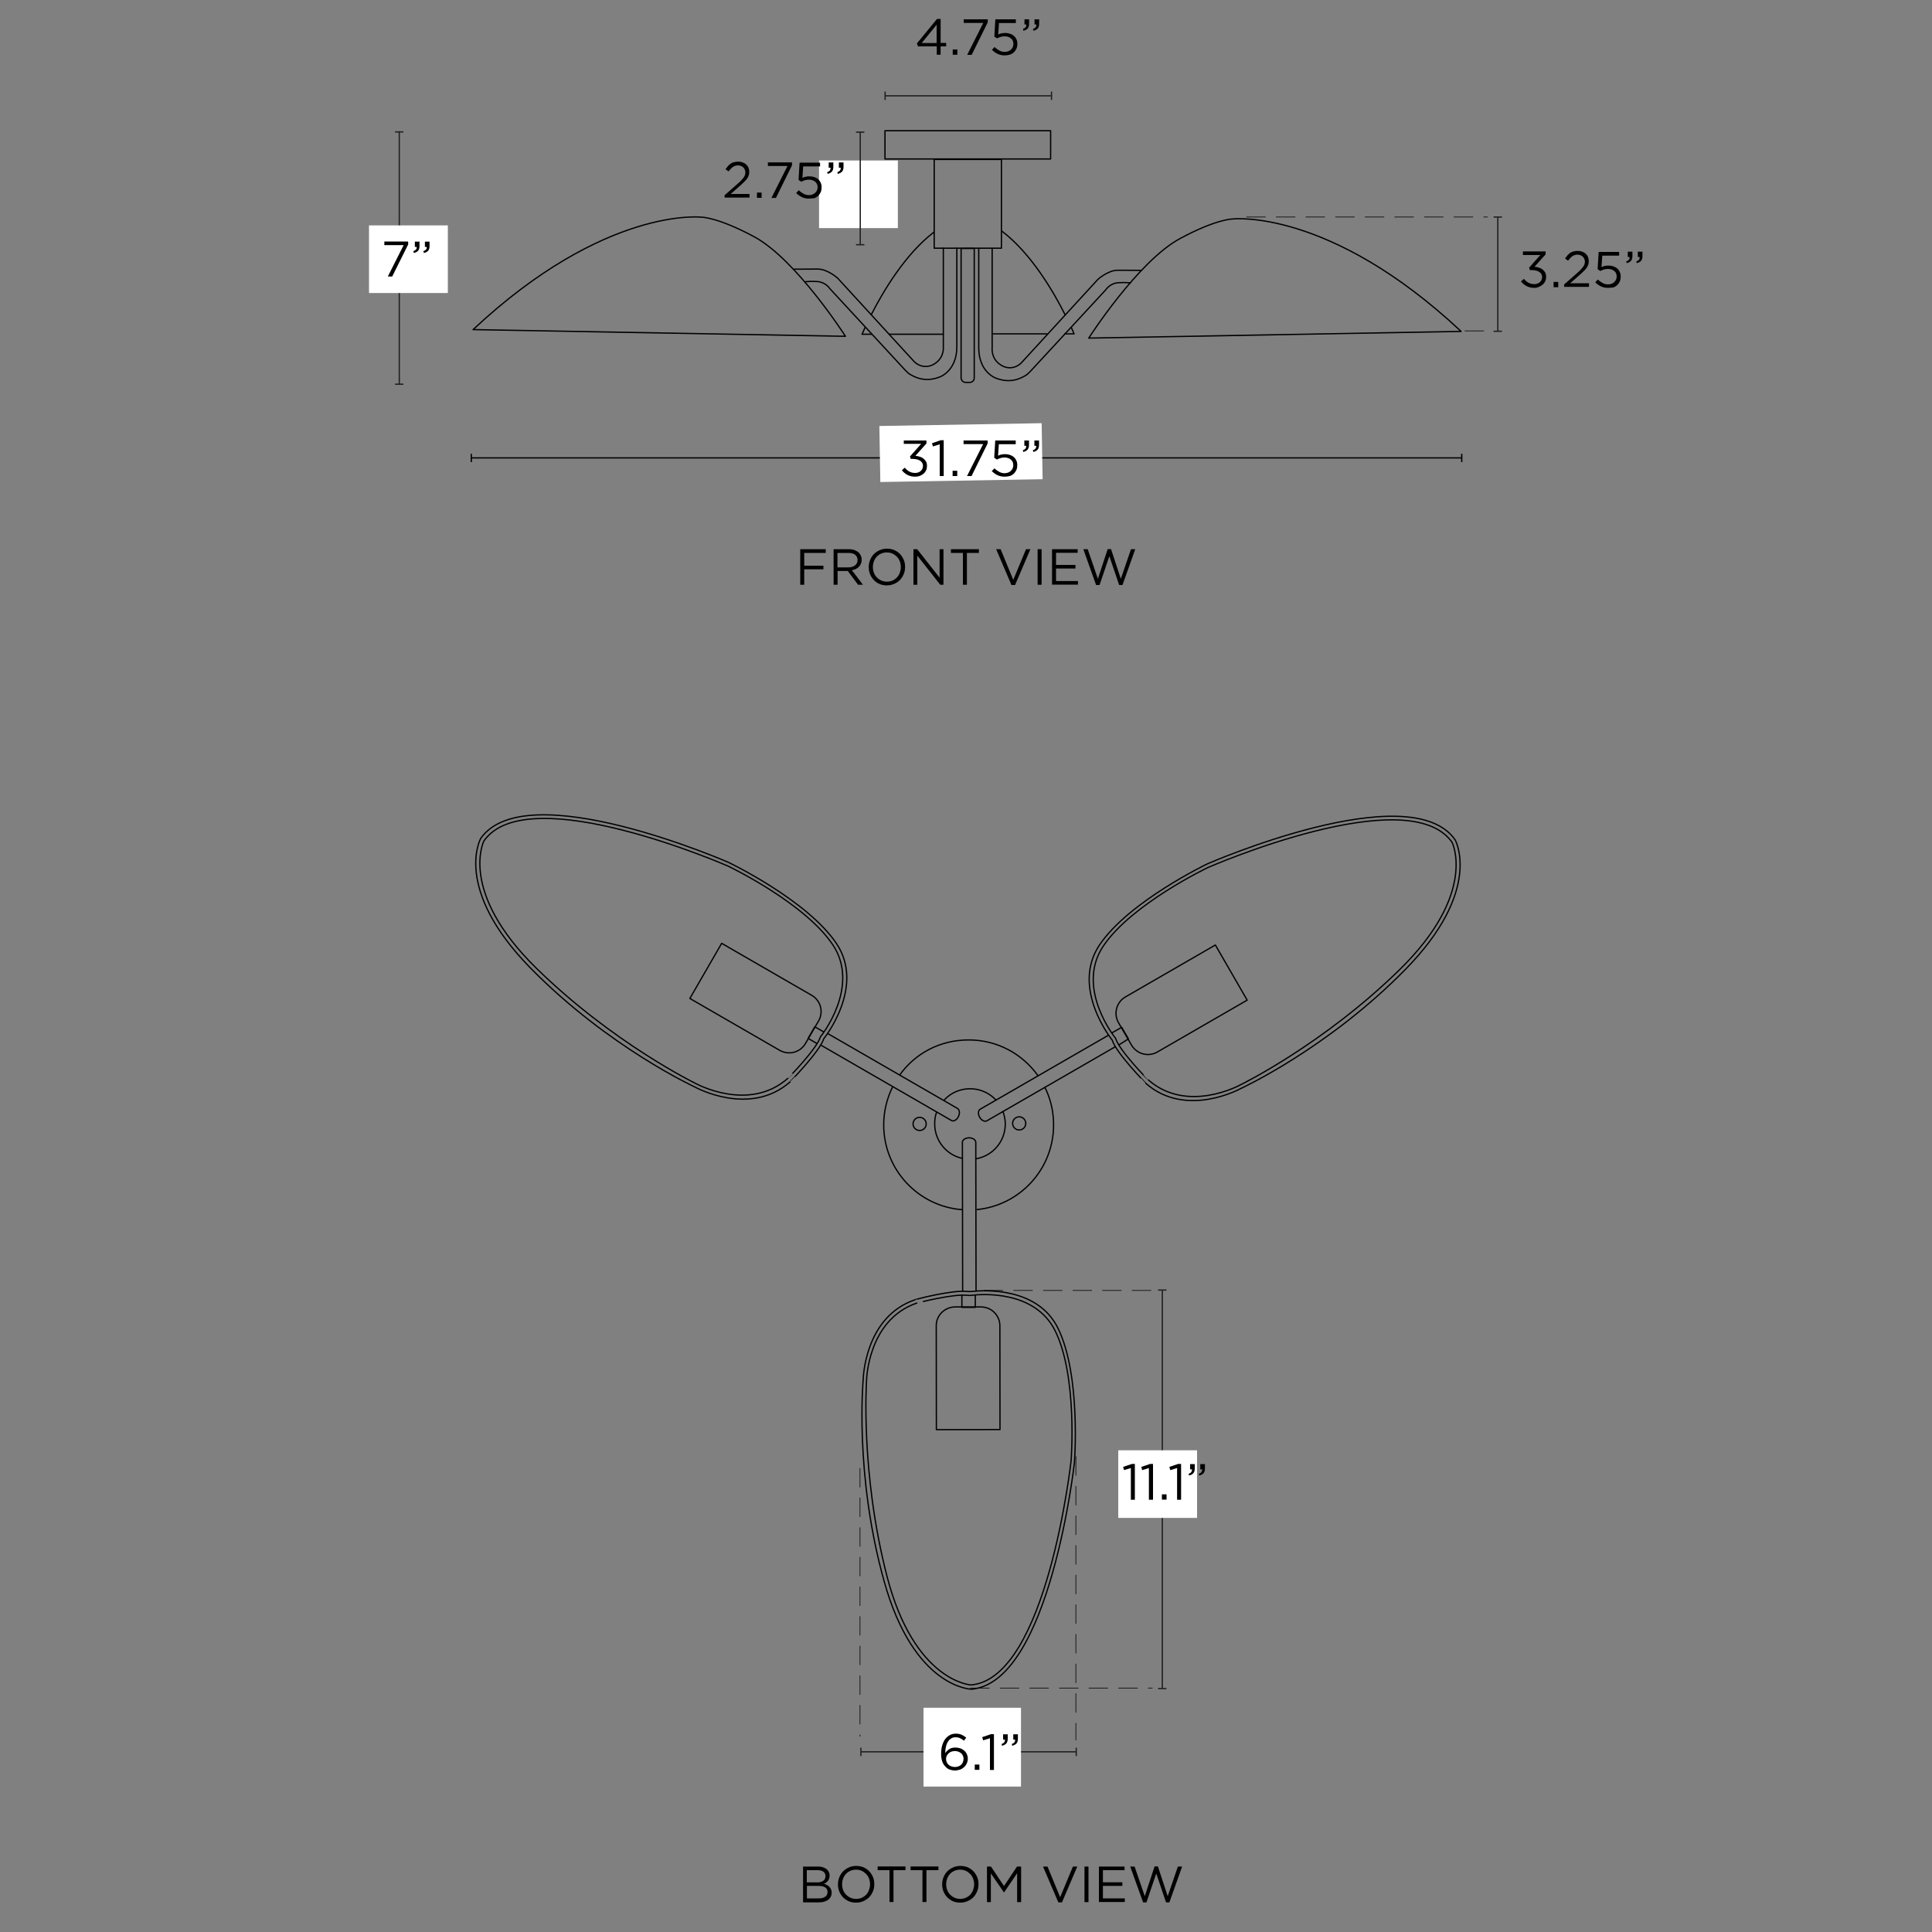 <svg xml:space="preserve" style="enable-background:new 0 0 1500 1500;" viewBox="0 0 1500 1500" height="1500px" width="1500px" y="0px" x="0px" xmlns:xlink="http://www.w3.org/1999/xlink" xmlns="http://www.w3.org/2000/svg" id="Capa_2" version="1.1">
<rect x="0" y="0" width="1500" height="1500" fill="#808080" stroke="none"/>
<style type="text/css">
	.st0{fill:#FFFFFF;}
	.st1{fill:none;stroke:#231F20;stroke-miterlimit:10;}
	.st2{fill:#231F20;}
	.st3{fill:none;stroke:#000000;stroke-miterlimit:10;}
	.st4{fill:none;stroke:#000000;stroke-width:0.5;stroke-miterlimit:10;stroke-dasharray:15,8;}
	.st5{fill:none;stroke:#000000;stroke-linecap:round;stroke-linejoin:round;}
</style>
<rect height="52.5" width="61.2" class="st0" y="124.6" x="635.9"></rect>
<g>
	<g>
		<line y2="298.3" x2="310" y1="102.4" x1="310" class="st1"></line>
		<g>
			<rect height="1" width="6.5" class="st2" y="101.9" x="306.7"></rect>
		</g>
		<g>
			<rect height="1" width="6.5" class="st2" y="297.8" x="306.7"></rect>
		</g>
	</g>
</g>
<rect height="52.5" width="61.2" class="st0" y="175" x="286.5"></rect>
<g>
	<g>
		<line y2="355.5" x2="365.9" y1="355.5" x1="1134.9" class="st3"></line>
		<g>
			<rect height="6.5" width="1" y="352.3" x="1134.4"></rect>
		</g>
		<g>
			<rect height="6.5" width="1" y="352.3" x="365.4"></rect>
		</g>
	</g>
</g>
<rect height="43.5" width="126" class="st0" transform="matrix(1 -1.729838e-02 1.729838e-02 1 -5.966 12.957)" y="329.6" x="683"></rect>
<g>
	<path d="M623.4,1449.2h11.7c1.6,0,3,0.2,4.2,0.7c1.2,0.4,2.2,1,3,1.8c1.2,1.2,1.8,2.7,1.8,4.4v0.1c0,0.9-0.1,1.7-0.4,2.4
		c-0.2,0.7-0.6,1.3-1,1.8c-0.4,0.5-0.9,0.9-1.4,1.3c-0.5,0.4-1,0.7-1.6,0.9c0.8,0.2,1.6,0.5,2.3,0.9c0.7,0.4,1.3,0.8,1.9,1.4
		c0.5,0.5,0.9,1.1,1.3,1.9c0.3,0.7,0.5,1.6,0.5,2.5v0.1c0,1.2-0.2,2.2-0.7,3.2c-0.5,0.9-1.1,1.7-2,2.4c-0.9,0.6-1.9,1.1-3.2,1.5
		c-1.2,0.3-2.6,0.5-4.1,0.5h-12.2V1449.2z M640.9,1456.5c0-1.4-0.5-2.5-1.6-3.3c-1-0.8-2.6-1.2-4.5-1.2h-8.4v9.5h8.1
		c1.9,0,3.4-0.4,4.6-1.2C640.4,1459.4,640.9,1458.2,640.9,1456.5L640.9,1456.5z M642.5,1468.9c0-1.5-0.6-2.7-1.8-3.5
		c-1.2-0.8-3.1-1.2-5.5-1.2h-8.7v9.7h9.2c2.1,0,3.7-0.4,5-1.3C641.9,1471.8,642.5,1470.6,642.5,1468.9L642.5,1468.9z"></path>
	<path d="M664.6,1477.2c-2.1,0-4-0.4-5.7-1.1c-1.7-0.8-3.2-1.8-4.4-3.1c-1.2-1.3-2.2-2.8-2.9-4.5c-0.7-1.7-1-3.5-1-5.4v-0.1
		c0-1.9,0.3-3.7,1-5.4c0.7-1.7,1.6-3.3,2.9-4.6s2.7-2.3,4.5-3.1c1.7-0.8,3.7-1.2,5.8-1.2c2.1,0,4,0.4,5.7,1.1
		c1.7,0.8,3.2,1.8,4.4,3.1c1.2,1.3,2.2,2.8,2.9,4.5c0.7,1.7,1,3.5,1,5.4v0.1c0,1.9-0.3,3.7-1,5.4c-0.7,1.7-1.6,3.3-2.9,4.6
		c-1.2,1.3-2.7,2.3-4.5,3.1C668.7,1476.8,666.7,1477.2,664.6,1477.2z M664.7,1474.3c1.6,0,3-0.3,4.4-0.9c1.3-0.6,2.5-1.4,3.4-2.4
		c0.9-1,1.7-2.2,2.2-3.6c0.5-1.4,0.8-2.8,0.8-4.4v-0.1c0-1.6-0.3-3.1-0.8-4.4c-0.5-1.4-1.3-2.6-2.3-3.6c-1-1-2.1-1.8-3.4-2.4
		c-1.3-0.6-2.8-0.9-4.4-0.9s-3,0.3-4.4,0.9c-1.3,0.6-2.5,1.4-3.4,2.4c-0.9,1-1.7,2.2-2.2,3.6c-0.5,1.4-0.8,2.8-0.8,4.4v0.1
		c0,1.6,0.3,3.1,0.8,4.4c0.5,1.4,1.3,2.6,2.3,3.6c1,1,2.1,1.8,3.4,2.4C661.7,1474,663.1,1474.3,664.7,1474.3z"></path>
	<path d="M690.7,1452h-9.3v-2.9h21.6v2.9h-9.3v24.7h-3.1V1452z"></path>
	<path d="M716.3,1452H707v-2.9h21.6v2.9h-9.3v24.7h-3.1V1452z"></path>
	<path d="M745.5,1477.2c-2.1,0-4-0.4-5.7-1.1c-1.7-0.8-3.2-1.8-4.4-3.1c-1.2-1.3-2.2-2.8-2.9-4.5c-0.7-1.7-1-3.5-1-5.4v-0.1
		c0-1.9,0.3-3.7,1-5.4c0.7-1.7,1.6-3.3,2.9-4.6c1.2-1.3,2.7-2.3,4.5-3.1c1.7-0.8,3.7-1.2,5.8-1.2c2.1,0,4,0.4,5.7,1.1
		c1.7,0.8,3.2,1.8,4.4,3.1c1.2,1.3,2.2,2.8,2.9,4.5c0.7,1.7,1,3.5,1,5.4v0.1c0,1.9-0.3,3.7-1,5.4c-0.7,1.7-1.6,3.3-2.9,4.6
		c-1.2,1.3-2.7,2.3-4.5,3.1C749.5,1476.8,747.6,1477.2,745.5,1477.2z M745.5,1474.3c1.6,0,3-0.3,4.4-0.9c1.3-0.6,2.5-1.4,3.4-2.4
		c0.9-1,1.7-2.2,2.2-3.6c0.5-1.4,0.8-2.8,0.8-4.4v-0.1c0-1.6-0.3-3.1-0.8-4.4c-0.5-1.4-1.3-2.6-2.3-3.6c-1-1-2.1-1.8-3.4-2.4
		c-1.3-0.6-2.8-0.9-4.4-0.9c-1.6,0-3,0.3-4.4,0.9c-1.3,0.6-2.5,1.4-3.4,2.4c-0.9,1-1.7,2.2-2.2,3.6c-0.5,1.4-0.8,2.8-0.8,4.4v0.1
		c0,1.6,0.3,3.1,0.8,4.4c0.5,1.4,1.3,2.6,2.3,3.6c1,1,2.1,1.8,3.4,2.4C742.5,1474,744,1474.3,745.5,1474.3z"></path>
	<path d="M766.2,1449.2h3.2l10.1,15.1l10.1-15.1h3.2v27.6h-3.1v-22.4l-10.1,14.8h-0.2l-10.1-14.7v22.3h-3V1449.2z"></path>
	<path d="M809.8,1449.2h3.5l9.8,23.8l9.9-23.8h3.4l-11.9,27.8h-2.8L809.8,1449.2z"></path>
	<path d="M842,1449.2h3.1v27.6H842V1449.2z"></path>
	<path d="M853.2,1449.2h19.9v2.8h-16.8v9.4h15.1v2.8h-15.1v9.7h17v2.8h-20.1V1449.2z"></path>
	<path d="M877.5,1449.2h3.4l7.9,23l7.6-23.1h2.6l7.6,23.1l7.9-23h3.3l-9.9,27.8h-2.6l-7.6-22.4l-7.6,22.4h-2.6L877.5,1449.2z"></path>
</g>
<g>
	<g>
		<line y2="74.4" x2="687.2" y1="74.4" x1="816.4" class="st1"></line>
		<g>
			<rect height="6.5" width="1" class="st2" y="71.1" x="815.9"></rect>
		</g>
		<g>
			<rect height="6.5" width="1" class="st2" y="71.1" x="686.7"></rect>
		</g>
	</g>
</g>
<line y2="1001.9" x2="901.3" y1="1001.9" x1="763.8" class="st4"></line>
<g>
	<path d="M621.3,426.4h19.8v2.9h-16.7v9.9h14.9v2.8h-14.9v12h-3.1V426.4z"></path>
	<path d="M647.2,426.4H659c1.7,0,3.2,0.2,4.5,0.7c1.3,0.5,2.4,1.2,3.3,2c0.7,0.7,1.2,1.5,1.6,2.4c0.4,0.9,0.6,1.9,0.6,3v0.1
		c0,1.2-0.2,2.2-0.6,3.1c-0.4,0.9-0.9,1.7-1.6,2.4c-0.7,0.7-1.5,1.2-2.4,1.7c-0.9,0.4-1.9,0.7-3,0.9L670,454h-3.8l-8-10.7h-7.9V454
		h-3.1V426.4z M658.8,440.5c1,0,2-0.1,2.8-0.4c0.9-0.3,1.6-0.6,2.2-1.1c0.6-0.5,1.1-1.1,1.5-1.8c0.4-0.7,0.5-1.5,0.5-2.4v-0.1
		c0-1.7-0.6-3-1.9-4c-1.2-1-3-1.4-5.2-1.4h-8.5v11.2H658.8z"></path>
	<path d="M688.5,454.5c-2.1,0-4-0.4-5.7-1.1c-1.7-0.8-3.2-1.8-4.4-3.1c-1.2-1.3-2.2-2.8-2.9-4.5c-0.7-1.7-1-3.5-1-5.4v-0.1
		c0-1.9,0.3-3.7,1-5.4c0.7-1.7,1.6-3.3,2.9-4.6c1.2-1.3,2.7-2.3,4.5-3.1c1.7-0.8,3.7-1.2,5.8-1.2c2.1,0,4,0.4,5.7,1.1
		c1.7,0.8,3.2,1.8,4.4,3.1c1.2,1.3,2.2,2.8,2.9,4.5c0.7,1.7,1,3.5,1,5.4v0.1c0,1.9-0.3,3.7-1,5.4c-0.7,1.7-1.6,3.3-2.9,4.6
		c-1.2,1.3-2.7,2.3-4.5,3.1C692.5,454.1,690.6,454.5,688.5,454.5z M688.6,451.6c1.6,0,3-0.3,4.4-0.9c1.3-0.6,2.5-1.4,3.4-2.4
		c0.9-1,1.7-2.2,2.2-3.6c0.5-1.4,0.8-2.8,0.8-4.4v-0.1c0-1.6-0.3-3.1-0.8-4.4c-0.5-1.4-1.3-2.6-2.3-3.6c-1-1-2.1-1.8-3.4-2.4
		c-1.3-0.6-2.8-0.9-4.4-0.9c-1.6,0-3,0.3-4.4,0.9c-1.3,0.6-2.5,1.4-3.4,2.4c-0.9,1-1.7,2.2-2.2,3.6c-0.5,1.4-0.8,2.8-0.8,4.4v0.1
		c0,1.6,0.3,3.1,0.8,4.4c0.5,1.4,1.3,2.6,2.3,3.6c1,1,2.1,1.8,3.4,2.4C685.6,451.3,687,451.6,688.6,451.6z"></path>
	<path d="M709.2,426.4h2.9l17.4,22.1v-22.1h3V454h-2.5l-17.8-22.6V454h-3V426.4z"></path>
	<path d="M747.6,429.3h-9.3v-2.9H760v2.9h-9.3V454h-3.1V429.3z"></path>
	<path d="M773.4,426.4h3.5l9.8,23.8l9.9-23.8h3.4l-11.9,27.8h-2.8L773.4,426.4z"></path>
	<path d="M805.6,426.4h3.1V454h-3.1V426.4z"></path>
	<path d="M816.8,426.4h19.9v2.8h-16.8v9.4H835v2.8h-15.1v9.7h17v2.8h-20.1V426.4z"></path>
	<path d="M841.1,426.4h3.4l7.9,23l7.6-23.1h2.6l7.6,23.1l7.9-23h3.3l-9.9,27.8h-2.6l-7.6-22.4l-7.6,22.4H851L841.1,426.4z"></path>
</g>
<line y2="1310.6" x2="894.8" y1="1310.6" x1="753.3" class="st4"></line>
<g>
	<g>
		<line y2="1311" x2="902.4" y1="1001.6" x1="902.4" class="st1"></line>
		<g>
			<rect height="1" width="6.5" class="st2" y="1001.1" x="899.1"></rect>
		</g>
		<g>
			<rect height="1" width="6.5" class="st2" y="1310.5" x="899.1"></rect>
		</g>
	</g>
</g>
<rect height="52.5" width="61.2" class="st0" y="1126" x="868.2"></rect>
<g>
	<path d="M877.9,1139.8l-5.2,1.6l-0.7-2.5l6.8-2.3h2.3v27.8h-3.1V1139.8z"></path>
	<path d="M892,1139.8l-5.2,1.6l-0.7-2.5l6.8-2.3h2.3v27.8H892V1139.8z"></path>
	<path d="M902.1,1160.2h3.6v4.1h-3.6V1160.2z"></path>
	<path d="M913.8,1139.8l-5.2,1.6l-0.7-2.5l6.8-2.3h2.3v27.8h-3.1V1139.8z"></path>
	<path d="M922.8,1144.3c1-0.4,1.7-0.8,2.1-1.4c0.4-0.5,0.6-1.2,0.5-2.1h-1.4v-4.1h3.6v3.5c0,1.6-0.4,2.8-1.1,3.6
		c-0.7,0.8-1.8,1.4-3.3,1.8L922.8,1144.3z M930.7,1144.3c1-0.4,1.7-0.8,2.1-1.4c0.4-0.5,0.6-1.2,0.5-2.1h-1.4v-4.1h3.6v3.5
		c0,1.6-0.4,2.8-1.1,3.6c-0.7,0.8-1.8,1.4-3.3,1.8L930.7,1144.3z"></path>
</g>
<line y2="1351.2" x2="835.3" y1="1130.7" x1="835.3" class="st4"></line>
<line y2="1348.2" x2="667.7" y1="1139.8" x1="667.7" class="st4"></line>
<g>
	<g>
		<line y2="1360.1" x2="668.4" y1="1360.1" x1="835.6" class="st1"></line>
		<g>
			<rect height="6.5" width="1" class="st2" y="1356.9" x="835.1"></rect>
		</g>
		<g>
			<rect height="6.5" width="1" class="st2" y="1356.9" x="667.9"></rect>
		</g>
	</g>
</g>
<rect height="61.2" width="75.7" class="st0" y="1325.9" x="717"></rect>
<g>
	<path d="M741.4,1374.6c-1.5,0-2.9-0.3-4.1-0.7c-1.2-0.5-2.3-1.2-3.1-2.1c-0.6-0.6-1-1.2-1.5-1.8c-0.4-0.7-0.8-1.4-1.1-2.2
		c-0.3-0.8-0.5-1.8-0.7-2.9c-0.2-1.1-0.2-2.3-0.2-3.7v-0.1c0-2.1,0.3-4.1,0.8-5.9c0.5-1.8,1.3-3.4,2.2-4.8c1-1.3,2.2-2.4,3.6-3.2
		c1.4-0.8,3-1.2,4.8-1.2c1.7,0,3.1,0.3,4.4,0.8c1.3,0.6,2.5,1.3,3.7,2.3l-1.8,2.4c-1-0.9-2.1-1.5-3.1-2c-1-0.5-2.2-0.7-3.4-0.7
		c-1.3,0-2.5,0.3-3.5,1c-1,0.6-1.9,1.5-2.5,2.6c-0.7,1.1-1.2,2.4-1.5,3.8c-0.3,1.4-0.5,2.9-0.5,4.5v0.4c0.9-1.4,2-2.4,3.3-3.2
		c1.3-0.8,2.8-1.1,4.6-1.1c1.3,0,2.5,0.2,3.7,0.6c1.2,0.4,2.2,1,3,1.7c0.9,0.7,1.6,1.6,2.1,2.7c0.5,1.1,0.8,2.2,0.8,3.5v0.1
		c0,1.3-0.3,2.6-0.8,3.7c-0.5,1.1-1.2,2.1-2.1,2.9c-0.9,0.8-1.9,1.5-3.1,1.9S742.8,1374.6,741.4,1374.6z M741.4,1371.9
		c1,0,1.9-0.2,2.8-0.5c0.8-0.3,1.5-0.8,2.1-1.3c0.6-0.6,1-1.2,1.3-2c0.3-0.8,0.5-1.6,0.5-2.5v-0.1c0-0.8-0.2-1.6-0.5-2.4
		c-0.3-0.7-0.8-1.4-1.4-1.9c-0.6-0.5-1.3-0.9-2.1-1.2c-0.8-0.3-1.7-0.5-2.7-0.5c-1,0-2,0.2-2.8,0.5c-0.9,0.3-1.6,0.8-2.2,1.4
		c-0.6,0.6-1.1,1.2-1.4,1.9c-0.3,0.7-0.5,1.5-0.5,2.2v0.1c0,0.9,0.2,1.7,0.5,2.5s0.8,1.4,1.4,2c0.6,0.6,1.4,1,2.2,1.3
		C739.5,1371.7,740.4,1371.9,741.4,1371.9z"></path>
	<path d="M756.8,1370h3.6v4.1h-3.6V1370z"></path>
	<path d="M768.5,1349.6l-5.2,1.6l-0.7-2.5l6.8-2.3h2.3v27.8h-3.1V1349.6z"></path>
	<path d="M777.6,1354.1c1-0.4,1.7-0.8,2.1-1.4c0.4-0.5,0.6-1.2,0.5-2.1h-1.4v-4.1h3.6v3.5c0,1.6-0.4,2.8-1.1,3.6
		c-0.7,0.8-1.8,1.4-3.3,1.8L777.6,1354.1z M785.5,1354.1c1-0.4,1.7-0.8,2.1-1.4c0.4-0.5,0.6-1.2,0.5-2.1h-1.4v-4.1h3.6v3.5
		c0,1.6-0.4,2.8-1.1,3.6c-0.7,0.8-1.8,1.4-3.3,1.8L785.5,1354.1z"></path>
</g>
<line y2="168.5" x2="1155.1" y1="168.5" x1="967.7" class="st4"></line>
<g>
	<g>
		<line y2="257.2" x2="1162.9" y1="168.5" x1="1162.9" class="st1"></line>
		<g>
			<rect height="1" width="6.5" class="st2" y="168" x="1159.6"></rect>
		</g>
		<g>
			<rect height="1" width="6.5" class="st2" y="256.7" x="1159.6"></rect>
		</g>
	</g>
</g>
<g>
	<path d="M1191.2,223.5c-2.3,0-4.3-0.5-6-1.4c-1.7-0.9-3.1-2.1-4.3-3.6l2.3-2c1.1,1.3,2.2,2.3,3.5,3c1.3,0.7,2.8,1.1,4.5,1.1
		c0.8,0,1.6-0.1,2.4-0.4c0.7-0.2,1.4-0.6,1.9-1.1c0.5-0.5,1-1,1.3-1.7c0.3-0.7,0.5-1.4,0.5-2.2v-0.1c0-0.9-0.2-1.6-0.6-2.3
		c-0.4-0.7-0.9-1.2-1.6-1.7c-0.7-0.4-1.5-0.8-2.4-1c-0.9-0.2-2-0.4-3.1-0.4h-1.8l-0.6-1.9l8.7-9.8h-13.5v-2.8h17.6v2.3l-8.6,9.6
		c1.2,0.1,2.4,0.3,3.4,0.7c1.1,0.3,2.1,0.8,2.9,1.5c0.8,0.6,1.5,1.4,2,2.3c0.5,0.9,0.7,2,0.7,3.3v0.1c0,1.2-0.2,2.4-0.7,3.4
		c-0.5,1-1.1,1.9-2,2.6c-0.8,0.7-1.8,1.3-2.9,1.7C1193.7,223.3,1192.5,223.5,1191.2,223.5z"></path>
	<path d="M1206.2,218.9h3.6v4.1h-3.6V218.9z"></path>
	<path d="M1214.7,220.6l10-8.8c1.1-0.9,1.9-1.8,2.7-2.6c0.7-0.8,1.3-1.5,1.8-2.1c0.4-0.7,0.8-1.3,1-2c0.2-0.6,0.3-1.3,0.3-2
		c0-0.8-0.2-1.5-0.5-2.2c-0.3-0.6-0.7-1.2-1.2-1.7c-0.5-0.5-1.1-0.8-1.8-1.1c-0.7-0.2-1.4-0.4-2.1-0.4c-1.6,0-2.9,0.4-4.1,1.2
		c-1.1,0.8-2.2,2-3.4,3.5l-2.3-1.7c0.6-0.9,1.3-1.7,1.9-2.5c0.7-0.7,1.4-1.4,2.1-1.9c0.8-0.5,1.6-0.9,2.6-1.1c1-0.3,2-0.4,3.3-0.4
		c1.2,0,2.4,0.2,3.4,0.6c1.1,0.4,2,0.9,2.7,1.6c0.8,0.7,1.4,1.5,1.8,2.5c0.4,0.9,0.6,2,0.6,3.1v0.1c0,1-0.1,1.9-0.4,2.8
		c-0.3,0.9-0.7,1.7-1.3,2.5c-0.6,0.8-1.3,1.7-2.2,2.5c-0.9,0.9-1.9,1.8-3.1,2.9l-7.4,6.5h14.6v2.8h-19.3V220.6z"></path>
	<path d="M1248.4,223.5c-2,0-3.8-0.4-5.5-1.2c-1.7-0.8-3.1-1.9-4.4-3.1l2.1-2.2c1.2,1.2,2.5,2.1,3.8,2.8c1.3,0.7,2.7,1,4.1,1
		c1,0,1.9-0.2,2.7-0.5s1.5-0.7,2.1-1.3s1-1.2,1.4-1.9c0.3-0.7,0.5-1.6,0.5-2.4v-0.1c0-0.9-0.2-1.7-0.5-2.4c-0.3-0.7-0.8-1.3-1.4-1.8
		c-0.6-0.5-1.3-0.9-2.2-1.2c-0.8-0.3-1.8-0.4-2.8-0.4c-1.2,0-2.2,0.2-3.2,0.5c-0.9,0.3-1.8,0.7-2.6,1.1l-2.1-1.4l0.8-13.4h15.9v2.9
		h-13.1l-0.6,8.9c0.8-0.4,1.6-0.7,2.5-0.9c0.8-0.2,1.8-0.3,3-0.3c1.3,0,2.6,0.2,3.7,0.6c1.2,0.4,2.2,0.9,3,1.7
		c0.9,0.7,1.5,1.6,2,2.7c0.5,1,0.7,2.2,0.7,3.5v0.1c0,1.3-0.2,2.6-0.7,3.7c-0.5,1.1-1.2,2.1-2,2.9c-0.9,0.8-1.9,1.4-3.1,1.8
		C1251.1,223.3,1249.8,223.5,1248.4,223.5z"></path>
	<path d="M1262.6,203c1-0.4,1.7-0.8,2.1-1.4c0.4-0.5,0.6-1.2,0.5-2.1h-1.4v-4.1h3.6v3.5c0,1.6-0.4,2.8-1.1,3.6
		c-0.7,0.8-1.8,1.4-3.3,1.8L1262.6,203z M1270.4,203c1-0.4,1.7-0.8,2.1-1.4c0.4-0.5,0.6-1.2,0.5-2.1h-1.4v-4.1h3.6v3.5
		c0,1.6-0.4,2.8-1.1,3.6c-0.7,0.8-1.8,1.4-3.3,1.8L1270.4,203z"></path>
</g>
<g>
	<path d="M727.2,36h-14.5l-0.8-2.3l15.6-19h2.8v18.6h4.3V36h-4.3v6.5h-3V36z M727.2,33.4V19.2l-11.6,14.2H727.2z"></path>
	<path d="M739.7,38.4h3.6v4.1h-3.6V38.4z"></path>
	<path d="M763.4,17.8h-15.2V15h18.7v2.3l-12.5,25.3h-3.5L763.4,17.8z"></path>
	<path d="M780,43c-2,0-3.8-0.4-5.5-1.2c-1.7-0.8-3.1-1.9-4.4-3.1l2.1-2.2c1.2,1.2,2.5,2.1,3.8,2.8c1.3,0.7,2.7,1,4.1,1
		c1,0,1.9-0.2,2.7-0.5c0.8-0.3,1.5-0.7,2.1-1.3c0.6-0.5,1-1.2,1.4-1.9c0.3-0.7,0.5-1.6,0.5-2.4V34c0-0.9-0.2-1.7-0.5-2.4
		s-0.8-1.3-1.4-1.8c-0.6-0.5-1.3-0.9-2.2-1.2c-0.8-0.3-1.8-0.4-2.8-0.4c-1.2,0-2.2,0.2-3.2,0.5c-0.9,0.3-1.8,0.7-2.6,1.1l-2.1-1.4
		l0.8-13.4h15.9v2.9h-13.1l-0.6,8.9c0.8-0.4,1.6-0.7,2.5-0.9c0.8-0.2,1.8-0.3,3-0.3c1.3,0,2.6,0.2,3.7,0.6c1.2,0.4,2.2,0.9,3,1.7
		c0.9,0.7,1.5,1.6,2,2.7c0.5,1,0.7,2.2,0.7,3.5V34c0,1.3-0.2,2.6-0.7,3.7c-0.5,1.1-1.2,2.1-2,2.9c-0.9,0.8-1.9,1.4-3.1,1.8
		C782.7,42.8,781.4,43,780,43z"></path>
	<path d="M794.2,22.5c1-0.4,1.7-0.8,2.1-1.4c0.4-0.5,0.6-1.2,0.5-2.1h-1.4V15h3.6v3.5c0,1.6-0.4,2.8-1.1,3.6
		c-0.7,0.8-1.8,1.4-3.3,1.8L794.2,22.5z M802,22.5c1-0.4,1.7-0.8,2.1-1.4c0.4-0.5,0.6-1.2,0.5-2.1h-1.4V15h3.6v3.5
		c0,1.6-0.4,2.8-1.1,3.6c-0.7,0.8-1.8,1.4-3.3,1.8L802,22.5z"></path>
</g>
<g>
	<g>
		<line y2="190" x2="667.9" y1="102.6" x1="667.9" class="st1"></line>
		<g>
			<rect height="1" width="6.5" class="st2" y="102.1" x="664.6"></rect>
		</g>
		<g>
			<rect height="1" width="6.5" class="st2" y="189.5" x="664.6"></rect>
		</g>
	</g>
</g>
<path d="M770.3,193.1v77.1c0,0-1,8,6.3,12.9c1,0.7,2,1.2,3,1.6c4.5,1.8,9.6,0.6,13.1-2.7l59.7-65.1
	c0,0,7.8-7.1,15.5-7.1s18.2,0.1,18.2,0.1" class="st5"></path>
<path d="M759.9,193.4v76.8c0.1,19.2,13.6,23.5,13.6,23.5c11.6,4.4,19.7-0.3,23.3-2.5c1-0.6,2.1-2,3-2.7l58.8-63.6
	c0,0,3.1-4.9,9.5-5.4c6.5-0.4,9.5,0.2,9.5,0.2" class="st5"></path>
<path d="M1134.4,257.3C1032.2,161.6,957.3,170,957.3,170s-12.5-0.2-41.1,15.2c-32.7,17.6-70.9,77.3-70.9,77.3
	L1134.4,257.3z" class="st5"></path>
<path d="M367.3,255.9c102.2-95.7,177.1-87.3,177.1-87.3s12.5-0.2,41.1,15.2c32.7,17.6,70.9,77.3,70.9,77.3L367.3,255.9z" class="st5"></path>
<rect height="68.9" width="52.2" class="st5" y="123.8" x="725.3"></rect>
<path d="M752.9,296.9h-3.1c-2,0-3.6-1.6-3.6-3.6V192.9h10.2v100.4C756.5,295.3,754.9,296.9,752.9,296.9z" class="st5"></path>
<path d="M676.5,244.2c9.1-17.8,26.2-46.8,48.5-63.9" class="st5"></path>
<path d="M676.6,259.5h-7.3c0,0,0.8-1.9,2.3-5.2" class="st5"></path>
<line y2="259.5" x2="690.7" y1="259.5" x1="731.9" class="st5"></line>
<path d="M826.9,244.3c-9-17.9-26.4-47.7-49.1-64.9" class="st5"></path>
<path d="M826.8,259.2l7.1,0c0,0-0.7-1.8-2.1-4.9" class="st5"></path>
<line y2="259.2" x2="812.7" y1="259.2" x1="771" class="st5"></line>
<path d="M863.5,807.5c0,0-32.5-40.1-9.8-73.9c22.8-33.8,83.7-62.9,83.7-62.9s157.4-68.9,192.4-18.6
	c0,0,21.8,38.9-38.6,100.5s-128,92.6-128,92.6s-42.3,23.4-73.6-4.1C889.7,841,866.6,817.7,863.5,807.5z" class="st5"></path>
<polyline points="868.8,811.2 876.1,806.6 870.9,797.6 863.3,801.9" class="st5"></polyline>
<path d="M860.3,803.9l-99.3,57.3c-1.6,0.9-1.8,3.7-0.4,6.2v0c1.4,2.5,3.9,3.7,5.6,2.8l99.5-57.4" class="st5"></path>
<path d="M878.5,811.4l-10.1-17.4c-4-7-1.6-16,5.4-20l69.8-40.3l24.7,42.8l-69.8,40.3
	C891.5,820.8,882.6,818.4,878.5,811.4z" class="st5"></path>
<path d="M747,939.2c-34.1-2.6-60.9-31.1-60.9-65.8c0-10.5,2.5-20.5,6.8-29.3" class="st5"></path>
<path d="M811.4,844.5c4.3,8.7,6.6,18.5,6.6,28.9c0,34.2-26,62.3-59.3,65.7" class="st5"></path>
<path d="M698.6,834.5c12-16.7,31.3-27.1,53.5-27.1c22.1,0,41.6,10.8,53.6,27.5" class="st5"></path>
<path d="M733.1,854c5-5.4,12.1-8.7,20.1-8.7c7.8,0,14.9,3.3,19.9,8.6" class="st5"></path>
<path d="M746.8,899.3c-12.1-2.8-21.1-13.7-21.1-26.6c0-3.4,0.3-6,1.4-9" class="st5"></path>
<path d="M778.7,863c1.1,3,1.8,6.3,1.8,9.7c0,13.6-9.9,24.9-22.9,27" class="st5"></path>
<circle r="5.1" cy="872.2" cx="791.3" class="st5"></circle>
<circle r="5.1" cy="872.6" cx="714" class="st5"></circle>
<polyline points="639.4,801.1 632.6,797.2 627.4,806.2 633.8,809.9" class="st5"></polyline>
<path d="M637.6,811.6L738.8,870c1.5,0.8,3.7-0.3,5-2.5l0,0c1.6-2.8,1.4-5.8-0.4-6.9l-100.5-58" class="st5"></path>
<path d="M635.5,792.7l-10.1,17.4c-4,7-13,9.4-20,5.4l-69.8-40.3l24.7-42.8l69.8,40.3
	C637.2,776.7,639.6,785.7,635.5,792.7z" class="st5"></path>
<polyline points="746.8,1005.7 746.8,1015 757.2,1015 757.2,1005.7" class="st5"></polyline>
<path d="M757.8,1001.9l-0.2-115c0-1.9-2.3-3.5-5.2-3.5l0,0c-2.9,0-5.2,1.6-5.2,3.5l0.2,115.1" class="st5"></path>
<path d="M741.5,1014.7l20.1,0c8.1,0,14.7,6.5,14.7,14.6l0.1,80.6l-49.4,0.1l-0.1-80.6
	C726.8,1021.3,733.4,1014.8,741.5,1014.7z" class="st5"></path>
<path d="M866.1,806.1c0,0-31.5-38.8-9.5-71.6c22-32.7,81.1-60.9,81.1-60.9s155.7-68.2,189.7-19.6
	c0,0,19.9,39.4-40.7,98.8c-59.6,58.4-123.9,89.6-123.9,89.6s-41,22.6-71.3-4C891.4,838.5,869.1,815.9,866.1,806.1z" class="st5"></path>
<path d="M639.6,806.4c0,0,32.5-40.1,9.8-73.9c-22.8-33.8-83.7-62.9-83.7-62.9S408.3,600.7,373.2,651
	c0,0-21.8,38.9,38.6,100.5s128,92.6,128,92.6s42.3,23.4,73.6-4.1C613.3,839.9,636.4,816.5,639.6,806.4z" class="st5"></path>
<path d="M637,805c0,0,31.5-38.8,9.5-71.6c-22-32.7-81.1-60.9-81.1-60.9s-155.7-68.2-189.7-19.6c0,0-19.9,39.4,40.7,98.8
	c59.6,58.4,123.9,89.6,123.9,89.6s41,22.6,71.3-4C611.6,837.4,633.9,814.8,637,805z" class="st5"></path>
<g>
	<path d="M751.1,1002.7c1.1,0.1,2.2,0.1,3.2,0c9.1-1,51.3-3.9,67.2,28.7c17.9,36.6,12.7,104,12.7,104
		s-18.9,170.7-79.9,176.1c0,0-44.6-0.5-67.8-83.6c-23.3-83.1-16.3-157.1-16.3-157.1s0.9-48.4,40.3-61.7
		C710.5,1008.9,739.5,1001.3,751.1,1002.7z" class="st5"></path>
	<path d="M751.5,1005.7c0.8,0.1,1.6,0.1,2.4,0c8-1,49.7-4.3,65.4,27.7c17.4,35.4,12.3,100.6,12.3,100.6
		s-18.6,169-77.7,174.2c0,0-44.1-2.4-65.3-84.6c-20.8-80.8-15.8-152.1-15.8-152.1s0.9-46.8,39-59.8
		C711.8,1011.7,740.6,1004.2,751.5,1005.7z" class="st5"></path>
</g>
<path d="M732.4,192.7v76.5c0,0,1,8-6.3,12.9c-1,0.7-2,1.2-3,1.6c-4.5,1.8-9.6,0.6-13.1-2.7L650.4,216
	c0,0-7.8-7.1-15.5-7.1c-7.7,0-18.2,0.1-18.2,0.1" class="st5"></path>
<path d="M742.9,192.7v76.6c-0.1,19.2-13.6,23.5-13.6,23.5c-11.6,4.4-19.7-0.3-23.3-2.5c-1-0.6-2.1-2-3-2.7l-58.8-63.6
	c0,0-3.1-4.9-9.5-5.4c-6.5-0.4-9.5,0.2-9.5,0.2" class="st5"></path>
<rect height="21.9" width="128.6" class="st5" y="101.5" x="687.1"></rect>
<g>
	<path d="M562.9,151.3l10-8.8c1.1-0.9,1.9-1.8,2.7-2.6c0.7-0.8,1.3-1.5,1.8-2.1c0.4-0.7,0.8-1.3,1-2c0.2-0.6,0.3-1.3,0.3-2
		c0-0.8-0.2-1.5-0.5-2.2c-0.3-0.6-0.7-1.2-1.2-1.7c-0.5-0.5-1.1-0.8-1.8-1.1c-0.7-0.2-1.4-0.4-2.1-0.4c-1.6,0-2.9,0.4-4.1,1.2
		c-1.1,0.8-2.2,2-3.4,3.5l-2.3-1.7c0.6-0.9,1.3-1.7,1.9-2.5c0.7-0.7,1.4-1.4,2.1-1.9c0.8-0.5,1.6-0.9,2.6-1.1c1-0.3,2-0.4,3.3-0.4
		c1.2,0,2.4,0.2,3.4,0.6c1.1,0.4,2,0.9,2.7,1.6c0.8,0.7,1.4,1.5,1.8,2.5c0.4,0.9,0.6,2,0.6,3.1v0.1c0,1-0.1,1.9-0.4,2.8
		c-0.3,0.9-0.7,1.7-1.3,2.5c-0.6,0.8-1.3,1.7-2.2,2.5c-0.9,0.9-1.9,1.8-3.1,2.9l-7.4,6.5h14.6v2.8h-19.3V151.3z"></path>
	<path d="M587.7,149.5h3.6v4.1h-3.6V149.5z"></path>
	<path d="M611.4,128.9h-15.2v-2.8h18.7v2.3l-12.5,25.3h-3.5L611.4,128.9z"></path>
	<path d="M628,154.2c-2,0-3.8-0.4-5.5-1.2c-1.7-0.8-3.1-1.9-4.4-3.1l2.1-2.2c1.2,1.2,2.5,2.1,3.8,2.8c1.3,0.7,2.7,1,4.1,1
		c1,0,1.9-0.2,2.7-0.5c0.8-0.3,1.5-0.7,2.1-1.3c0.6-0.5,1-1.2,1.4-1.9c0.3-0.7,0.5-1.6,0.5-2.4v-0.1c0-0.9-0.2-1.7-0.5-2.4
		c-0.3-0.7-0.8-1.3-1.4-1.8c-0.6-0.5-1.3-0.9-2.2-1.2c-0.8-0.3-1.8-0.4-2.8-0.4c-1.2,0-2.2,0.2-3.2,0.5c-0.9,0.3-1.8,0.7-2.6,1.1
		l-2.1-1.4l0.8-13.4h15.9v2.9h-13.1l-0.6,8.9c0.8-0.4,1.6-0.7,2.5-0.9c0.8-0.2,1.8-0.3,3-0.3c1.3,0,2.6,0.2,3.7,0.6
		c1.2,0.4,2.2,0.9,3,1.7c0.9,0.7,1.5,1.6,2,2.7s0.7,2.2,0.7,3.5v0.1c0,1.3-0.2,2.6-0.7,3.7c-0.5,1.1-1.2,2.1-2,2.9
		c-0.9,0.8-1.9,1.4-3.1,1.8C630.7,153.9,629.4,154.2,628,154.2z"></path>
	<path d="M642.2,133.7c1-0.4,1.7-0.8,2.1-1.4c0.4-0.5,0.6-1.2,0.5-2.1h-1.4v-4.1h3.6v3.5c0,1.6-0.4,2.8-1.1,3.6
		c-0.7,0.8-1.8,1.4-3.3,1.8L642.2,133.7z M650.1,133.7c1-0.4,1.7-0.8,2.1-1.4c0.4-0.5,0.6-1.2,0.5-2.1h-1.4v-4.1h3.6v3.5
		c0,1.6-0.4,2.8-1.1,3.6c-0.7,0.8-1.8,1.4-3.3,1.8L650.1,133.7z"></path>
</g>
<g>
	<path d="M710.5,370.1c-2.3,0-4.3-0.5-6-1.4c-1.7-0.9-3.1-2.1-4.3-3.6l2.3-2c1.1,1.3,2.2,2.3,3.5,3c1.3,0.7,2.8,1.1,4.5,1.1
		c0.8,0,1.6-0.1,2.4-0.4c0.7-0.2,1.4-0.6,1.9-1.1c0.5-0.5,1-1,1.3-1.7c0.3-0.7,0.5-1.4,0.5-2.2v-0.1c0-0.9-0.2-1.6-0.6-2.3
		c-0.4-0.7-0.9-1.2-1.6-1.7c-0.7-0.4-1.5-0.8-2.4-1c-0.9-0.2-2-0.4-3.1-0.4h-1.8l-0.6-1.9l8.7-9.8h-13.5V342h17.6v2.3l-8.6,9.6
		c1.2,0.1,2.4,0.3,3.4,0.7c1.1,0.3,2.1,0.8,2.9,1.5c0.8,0.6,1.5,1.4,2,2.3c0.5,0.9,0.7,2,0.7,3.3v0.1c0,1.2-0.2,2.4-0.7,3.4
		c-0.5,1-1.1,1.9-2,2.6c-0.8,0.7-1.8,1.3-2.9,1.7C713,369.9,711.8,370.1,710.5,370.1z"></path>
	<path d="M729.5,345l-5.2,1.6l-0.7-2.5l6.8-2.3h2.3v27.8h-3.1V345z"></path>
	<path d="M739.6,365.5h3.6v4.1h-3.6V365.5z"></path>
	<path d="M763.3,344.8h-15.2V342h18.7v2.3l-12.5,25.3h-3.5L763.3,344.8z"></path>
	<path d="M779.9,370.1c-2,0-3.8-0.4-5.5-1.2c-1.7-0.8-3.1-1.9-4.4-3.1l2.1-2.2c1.2,1.2,2.5,2.1,3.8,2.8c1.3,0.7,2.7,1,4.1,1
		c1,0,1.9-0.2,2.7-0.5c0.8-0.3,1.5-0.7,2.1-1.3c0.6-0.5,1-1.2,1.4-1.9c0.3-0.7,0.5-1.6,0.5-2.4V361c0-0.9-0.2-1.7-0.5-2.4
		c-0.3-0.7-0.8-1.3-1.4-1.8c-0.6-0.5-1.3-0.9-2.2-1.2c-0.8-0.3-1.8-0.4-2.8-0.4c-1.2,0-2.2,0.2-3.2,0.5c-0.9,0.3-1.8,0.7-2.6,1.1
		l-2.1-1.4l0.8-13.4h15.9v2.9h-13.1l-0.6,8.9c0.8-0.4,1.6-0.7,2.5-0.9c0.8-0.2,1.8-0.3,3-0.3c1.3,0,2.6,0.2,3.7,0.6
		c1.2,0.4,2.2,0.9,3,1.7c0.9,0.7,1.5,1.6,2,2.7c0.5,1,0.7,2.2,0.7,3.5v0.1c0,1.3-0.2,2.6-0.7,3.7c-0.5,1.1-1.2,2.1-2,2.9
		c-0.9,0.8-1.9,1.4-3.1,1.8C782.6,369.9,781.3,370.1,779.9,370.1z"></path>
	<path d="M794.1,349.6c1-0.4,1.7-0.8,2.1-1.4c0.4-0.5,0.6-1.2,0.5-2.1h-1.4V342h3.6v3.5c0,1.6-0.4,2.8-1.1,3.6
		c-0.7,0.8-1.8,1.4-3.3,1.8L794.1,349.6z M801.9,349.6c1-0.4,1.7-0.8,2.1-1.4c0.4-0.5,0.6-1.2,0.5-2.1h-1.4V342h3.6v3.5
		c0,1.6-0.4,2.8-1.1,3.6c-0.7,0.8-1.8,1.4-3.3,1.8L801.9,349.6z"></path>
</g>
<g>
	<path d="M313.4,190.3h-15v-2.8h18.5v2.3l-12.4,24.9h-3.4L313.4,190.3z"></path>
	<path d="M320.9,195c1-0.4,1.7-0.8,2.1-1.3c0.4-0.5,0.6-1.2,0.5-2h-1.4v-4.1h3.6v3.5c0,1.6-0.4,2.8-1.1,3.6
		c-0.7,0.8-1.8,1.4-3.3,1.7L320.9,195z M328.7,195c1-0.4,1.7-0.8,2.1-1.3c0.4-0.5,0.6-1.2,0.5-2h-1.4v-4.1h3.6v3.5
		c0,1.6-0.4,2.8-1.1,3.6c-0.7,0.8-1.8,1.4-3.3,1.7L328.7,195z"></path>
</g>
<line y2="256.9" x2="1158.5" y1="256.9" x1="1137.2" class="st4"></line>
</svg>
